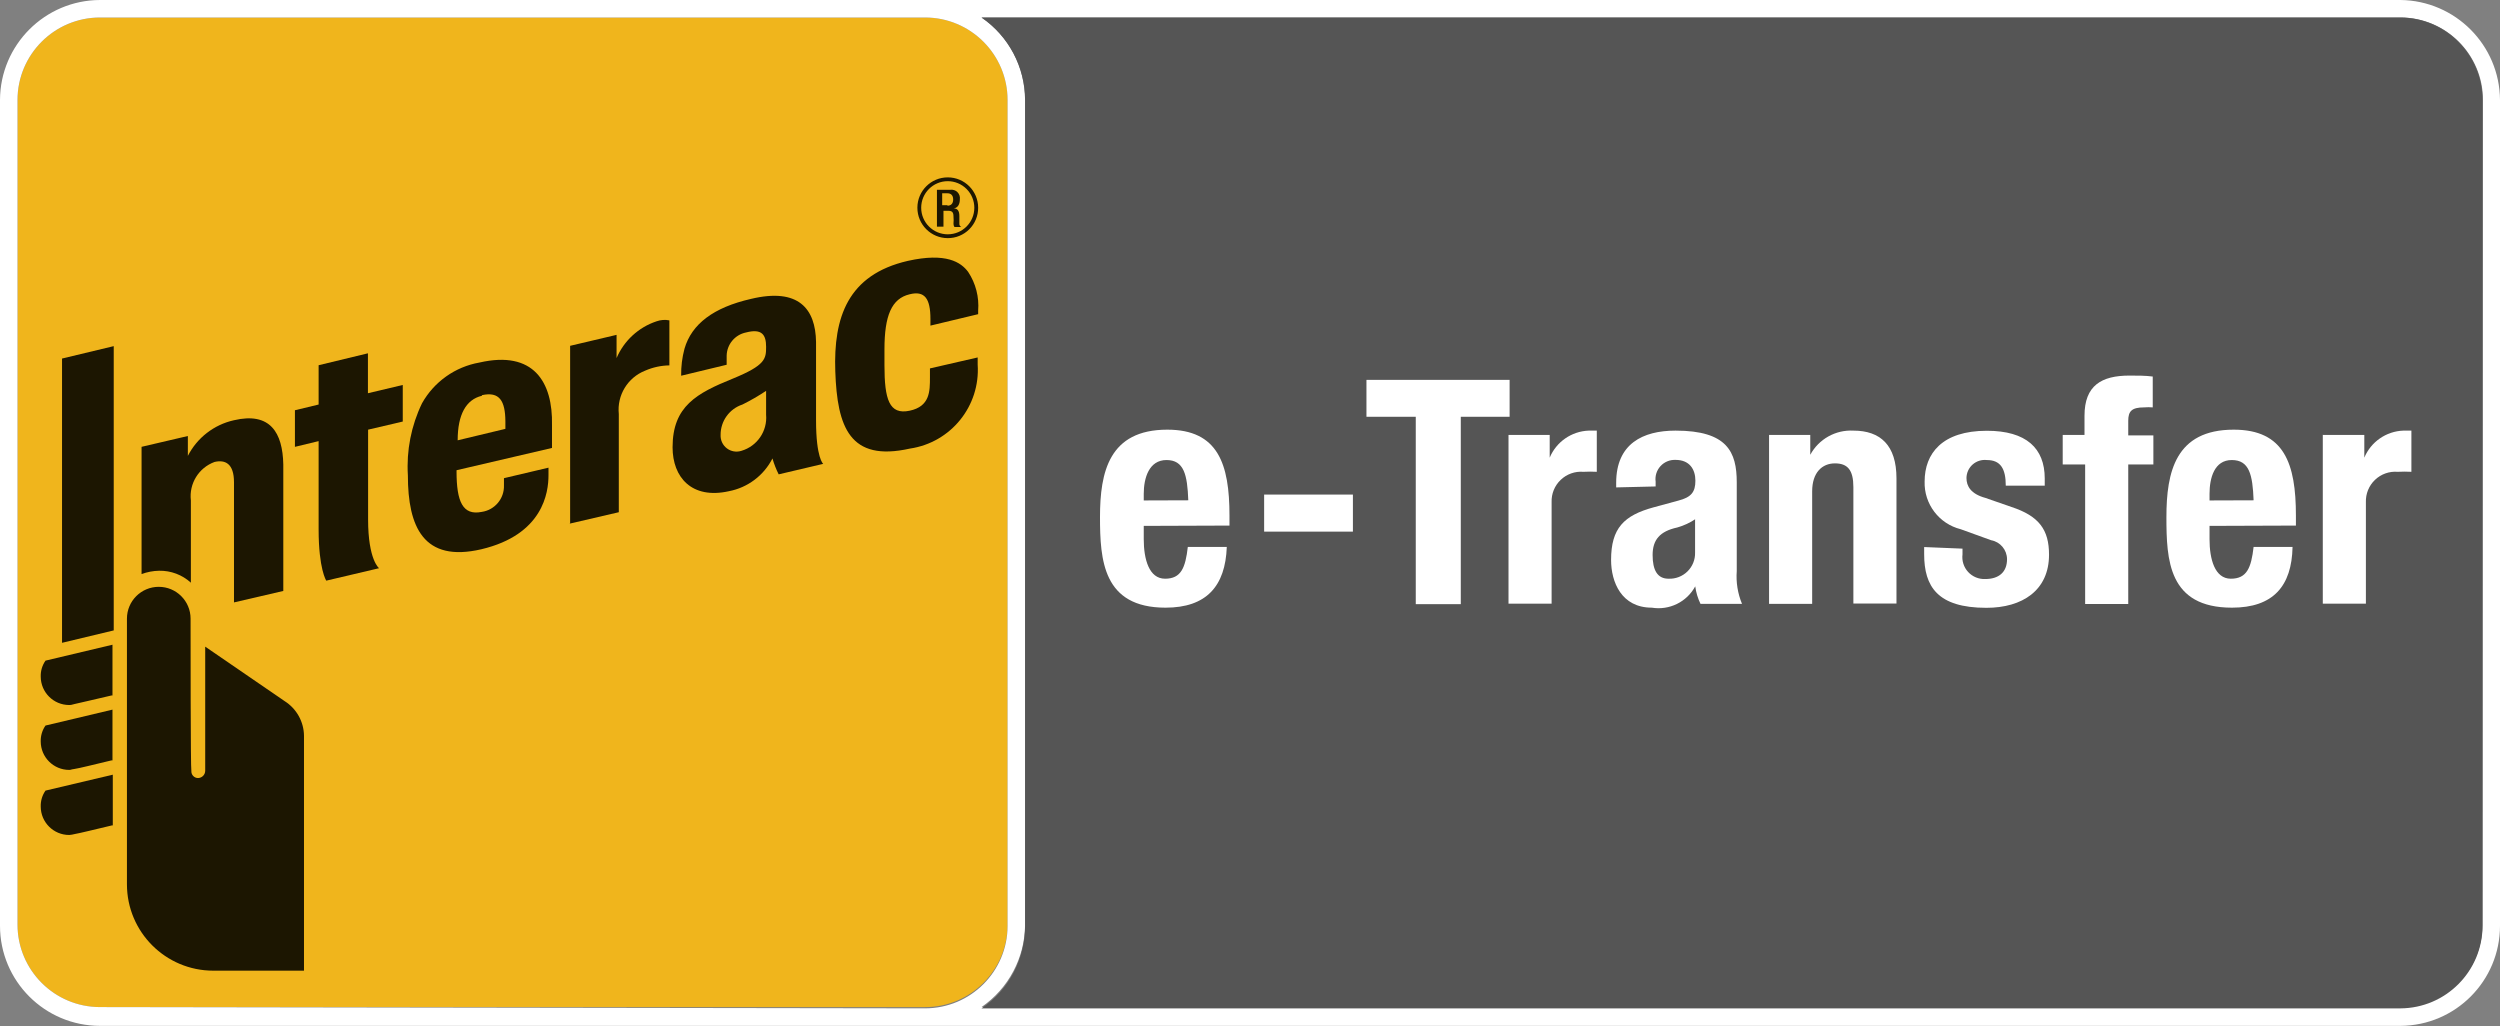 <svg width="134" height="55" viewBox="0 0 134 55" fill="none" xmlns="http://www.w3.org/2000/svg">
<rect x="0" y="0" width="134" height="55" fill="#808080" stroke="none"/>
<path d="M54.007 49.555C54.007 51.999 52.025 53.981 49.581 53.981H5.364C2.92 53.981 0.939 51.999 0.939 49.555V5.363C0.939 2.919 2.92 0.938 5.364 0.938H49.581C52.025 0.938 54.007 2.919 54.007 5.363V49.555Z" fill="#F0B51C"/>
<path d="M128.663 0H5.363C2.405 0.009 0.009 2.405 0 5.363V49.623C0 52.585 2.401 54.986 5.363 54.986H128.663C131.614 54.972 134 52.575 134 49.623V5.363C133.982 2.419 131.607 0.033 128.663 0ZM5.363 53.98C2.919 53.98 0.938 51.999 0.938 49.555V5.363C0.938 2.919 2.919 0.938 5.363 0.938H49.581C52.025 0.938 54.006 2.919 54.006 5.363V49.623C54.006 52.067 52.025 54.048 49.581 54.048L5.363 53.98ZM133.062 49.555C133.062 51.989 131.096 53.966 128.663 53.98H52.608C54.064 52.977 54.937 51.324 54.944 49.555V5.363C54.949 3.591 54.074 1.933 52.608 0.938H128.663C131.106 0.938 133.088 2.919 133.088 5.363L133.062 49.555Z" fill="white"/>
<path d="M54.944 5.363V49.624C54.95 51.395 54.074 53.054 52.608 54.049H128.663C131.097 54.035 133.063 52.058 133.063 49.624V5.363C133.063 2.929 131.097 0.952 128.663 0.938H52.608C54.065 1.941 54.938 3.595 54.944 5.363Z" fill="#555555"/>
<path d="M30.559 28.043V18.536L33.048 17.948V19.193C33.447 18.26 34.226 17.543 35.189 17.223C35.41 17.144 35.649 17.126 35.879 17.172V19.585C35.433 19.591 34.992 19.687 34.583 19.866C33.642 20.236 33.063 21.189 33.168 22.194V27.455L30.525 28.069L30.559 28.043Z" fill="#1C1601"/>
<path d="M17.487 31.121C17.487 31.121 17.078 30.507 17.078 28.376V23.644L15.808 23.951V21.989L17.078 21.683V19.576L19.721 18.937V21.077L21.588 20.634V22.595L19.73 23.03V27.838C19.73 30.021 20.318 30.456 20.318 30.456L17.496 31.121H17.487Z" fill="#1C1601"/>
<path d="M21.862 25.477C21.78 24.145 22.041 22.816 22.621 21.614C23.268 20.462 24.398 19.661 25.699 19.432C28.598 18.767 29.638 20.472 29.587 22.791C29.587 23.644 29.587 24.01 29.587 24.01L24.471 25.204V25.281C24.471 26.884 24.803 27.642 25.818 27.438C26.521 27.338 27.036 26.724 27.012 26.014C27.012 25.912 27.012 25.63 27.012 25.63L29.399 25.067V25.477C29.399 26.389 29.118 28.657 25.793 29.442C22.706 30.158 21.862 28.248 21.862 25.477ZM25.827 21.214C24.974 21.418 24.531 22.228 24.531 23.601L27.089 22.987V22.578C27.08 21.486 26.773 20.975 25.835 21.18L25.827 21.214Z" fill="#1C1601"/>
<path d="M44.772 19.909C44.67 17.01 45.437 14.725 48.66 13.983C50.723 13.523 51.508 14.06 51.892 14.572C52.3 15.188 52.489 15.924 52.429 16.66V16.84L49.871 17.453V17.095C49.871 16.004 49.564 15.569 48.754 15.774C47.79 16.004 47.407 16.916 47.407 18.724V19.577C47.407 21.41 47.662 22.245 48.754 22.015C49.845 21.785 49.845 20.975 49.845 20.233V19.747L52.403 19.159V19.542C52.551 21.761 50.97 23.72 48.771 24.044C45.539 24.769 44.874 22.885 44.772 19.909Z" fill="#1C1601"/>
<path d="M36.05 23.976C36.05 21.768 37.346 21.077 39.281 20.293C41.037 19.576 41.063 19.227 41.063 18.587C41.063 17.948 40.841 17.598 39.989 17.82C39.393 17.94 38.961 18.457 38.949 19.065C38.949 19.321 38.949 19.551 38.949 19.551L36.51 20.139C36.502 19.65 36.562 19.162 36.689 18.69C37.073 17.368 38.241 16.481 40.253 16.021C42.811 15.407 43.715 16.558 43.74 18.332V22.527C43.74 24.564 44.124 24.863 44.124 24.863L41.737 25.425C41.6 25.152 41.489 24.867 41.404 24.573C40.938 25.488 40.076 26.136 39.068 26.329C37.073 26.773 36.05 25.579 36.05 23.976ZM41.063 20.949C40.656 21.221 40.232 21.466 39.793 21.683C39.092 21.915 38.62 22.573 38.624 23.311C38.611 23.591 38.736 23.861 38.959 24.031C39.182 24.201 39.475 24.251 39.741 24.164C40.587 23.915 41.139 23.106 41.063 22.228V20.949Z" fill="#1C1601"/>
<path d="M3.71 37.789C2.867 37.789 2.183 37.105 2.183 36.262C2.175 35.958 2.264 35.659 2.439 35.41L6.029 34.557V37.277H5.978C5.125 37.482 4.196 37.686 3.991 37.737C3.786 37.789 3.812 37.789 3.71 37.789Z" fill="#1C1601"/>
<path d="M3.71 41.267C2.867 41.267 2.183 40.584 2.183 39.741C2.175 39.437 2.264 39.138 2.439 38.889L6.029 38.036V40.756H5.978C5.125 40.96 4.196 41.191 3.991 41.216C3.786 41.242 3.812 41.267 3.71 41.267Z" fill="#1C1601"/>
<path d="M3.71 44.755C2.867 44.755 2.183 44.072 2.183 43.229C2.175 42.924 2.264 42.625 2.439 42.376L6.046 41.523V44.243H5.995C5.142 44.448 4.187 44.678 4.008 44.704C3.91 44.73 3.81 44.748 3.71 44.755Z" fill="#1C1601"/>
<path d="M3.325 34.455V19.218L6.096 18.553V33.79L3.325 34.455Z" fill="#1C1601"/>
<path d="M10.215 33.159C10.215 32.217 9.451 31.454 8.509 31.454C7.568 31.454 6.804 32.217 6.804 33.159V47.398C6.804 49.955 8.877 52.028 11.434 52.028H16.294V39.434C16.285 38.683 15.896 37.987 15.262 37.584L10.999 34.66V41.319C10.995 41.529 10.825 41.698 10.616 41.703C10.516 41.703 10.421 41.662 10.353 41.589C10.285 41.516 10.25 41.418 10.257 41.319C10.215 41.242 10.215 34.02 10.215 33.159Z" fill="#1C1601"/>
<path d="M12.533 22.526C11.469 22.765 10.566 23.465 10.069 24.436V23.37L7.588 23.95V30.771C7.888 30.659 8.205 30.598 8.526 30.592C9.155 30.579 9.766 30.808 10.231 31.232V26.824C10.125 25.924 10.651 25.07 11.502 24.76C12.064 24.632 12.542 24.837 12.542 25.852V32.289L15.185 31.675V24.897C15.151 23.192 14.486 22.066 12.533 22.526Z" fill="#1C1601"/>
<path d="M50.8 12.764C49.901 12.764 49.172 12.035 49.172 11.135C49.172 10.236 49.901 9.507 50.8 9.507C51.7 9.507 52.429 10.236 52.429 11.135C52.431 11.568 52.26 11.983 51.954 12.289C51.648 12.595 51.233 12.766 50.8 12.764ZM50.8 9.711C50.014 9.711 49.376 10.349 49.376 11.135C49.376 11.922 50.014 12.559 50.8 12.559C51.587 12.559 52.224 11.922 52.224 11.135C52.224 10.758 52.074 10.396 51.807 10.129C51.54 9.861 51.178 9.711 50.8 9.711Z" fill="#1C1601"/>
<path d="M50.22 10.172H50.936C51.077 10.152 51.219 10.199 51.32 10.3C51.421 10.4 51.468 10.543 51.448 10.684C51.448 10.94 51.346 11.144 51.115 11.17C51.32 11.17 51.422 11.298 51.422 11.579V11.988C51.415 12.063 51.456 12.135 51.525 12.167H51.158C51.122 12.114 51.104 12.052 51.107 11.988C51.119 11.861 51.119 11.732 51.107 11.604C51.107 11.374 51.03 11.298 50.825 11.298H50.57V12.15H50.22V10.172ZM50.783 11.025C50.987 11.025 51.09 10.897 51.09 10.692C51.09 10.488 50.987 10.36 50.783 10.36H50.501V10.999H50.783V11.025Z" fill="#1C1601"/>
<path d="M61.305 28.188V28.904C61.305 29.97 61.586 31.019 62.447 31.019C63.309 31.019 63.539 30.431 63.667 29.314H65.756C65.679 31.42 64.664 32.571 62.473 32.571C59.114 32.571 58.96 30.013 58.96 27.711C58.96 25.298 59.446 23.03 62.567 23.03C65.287 23.03 65.9 24.863 65.9 27.634V28.171L61.305 28.188ZM63.692 26.816C63.641 25.443 63.462 24.658 62.524 24.658C61.586 24.658 61.305 25.622 61.305 26.466V26.824L63.692 26.816Z" fill="white"/>
<path d="M72.516 26.509V28.495H67.758V26.509H72.516Z" fill="white"/>
<path d="M80.915 20.361V22.339H78.298V32.383H75.885V22.339H73.242V20.361H80.915Z" fill="white"/>
<path d="M80.856 23.311H83.064V24.53C83.419 23.682 84.234 23.116 85.153 23.081C85.281 23.081 85.434 23.081 85.588 23.081V25.289C85.349 25.276 85.11 25.276 84.872 25.289C84.422 25.252 83.979 25.409 83.653 25.721C83.327 26.032 83.15 26.467 83.166 26.918V32.358H80.856V23.311Z" fill="white"/>
<path d="M86.627 26.108V25.877C86.627 23.788 88.051 23.081 89.808 23.081C92.579 23.081 93.09 24.223 93.09 25.852V30.61C93.045 31.209 93.142 31.811 93.371 32.366H91.146C91.003 32.07 90.908 31.754 90.865 31.428C90.412 32.266 89.477 32.725 88.537 32.571C86.909 32.571 86.354 31.198 86.354 30.013C86.354 28.308 87.045 27.625 88.639 27.191L89.961 26.832C90.652 26.653 90.873 26.372 90.873 25.767C90.873 25.161 90.566 24.65 89.808 24.65C89.503 24.637 89.208 24.76 89.002 24.985C88.796 25.21 88.701 25.515 88.742 25.818V26.074L86.627 26.125V26.108ZM90.89 27.813C90.588 28.018 90.254 28.174 89.901 28.273C88.963 28.478 88.58 28.938 88.58 29.748C88.58 30.558 88.835 31.019 89.432 31.019C89.81 31.035 90.178 30.894 90.448 30.629C90.718 30.364 90.866 29.999 90.856 29.62V27.838L90.89 27.813Z" fill="white"/>
<path d="M94.822 23.311H97.03V24.377C97.486 23.535 98.385 23.031 99.341 23.081C100.79 23.081 101.651 23.865 101.651 25.639V32.349H99.341V26.108C99.341 25.195 99.034 24.837 98.352 24.837C97.67 24.837 97.132 25.323 97.132 26.338V32.366H94.822V23.311Z" fill="white"/>
<path d="M105.19 29.407V29.714C105.147 30.058 105.257 30.404 105.492 30.658C105.727 30.913 106.063 31.051 106.409 31.036C107.125 31.036 107.577 30.678 107.577 29.97C107.573 29.471 107.215 29.045 106.725 28.956L105.096 28.367C103.93 28.075 103.124 27.011 103.16 25.809C103.16 24.309 104.098 23.089 106.494 23.089C108.609 23.089 109.598 24.027 109.598 25.647V26.031H107.509C107.509 25.119 107.228 24.658 106.494 24.658C106.219 24.627 105.942 24.714 105.734 24.897C105.526 25.081 105.406 25.344 105.403 25.622C105.403 26.056 105.633 26.474 106.418 26.688L107.816 27.174C109.291 27.66 109.828 28.393 109.828 29.731C109.828 31.641 108.404 32.579 106.469 32.579C103.851 32.579 103.135 31.437 103.135 29.706V29.322L105.19 29.407Z" fill="white"/>
<path d="M111.729 24.897H110.561V23.311H111.729V22.288C111.729 20.659 112.642 20.131 114.142 20.131C114.577 20.131 114.995 20.131 115.387 20.182V21.836C115.234 21.823 115.08 21.823 114.927 21.836C114.262 21.836 114.074 22.041 114.074 22.552V23.337H115.421V24.897H114.074V32.374H111.764V24.897H111.729Z" fill="white"/>
<path d="M118.431 28.188V28.904C118.431 29.97 118.712 31.019 119.573 31.019C120.434 31.019 120.665 30.431 120.793 29.314H122.881C122.839 31.42 121.841 32.571 119.633 32.571C116.222 32.571 116.12 30.013 116.12 27.711C116.12 25.298 116.606 23.03 119.727 23.03C122.447 23.03 123.061 24.863 123.061 27.634V28.171L118.431 28.188ZM120.793 26.816C120.741 25.443 120.562 24.658 119.624 24.658C118.687 24.658 118.431 25.622 118.431 26.466V26.824L120.793 26.816Z" fill="white"/>
<path d="M124.519 23.311H126.727V24.53C127.082 23.682 127.897 23.116 128.816 23.081C128.944 23.081 129.097 23.081 129.251 23.081V25.289C129.007 25.276 128.762 25.276 128.518 25.289C128.068 25.252 127.625 25.409 127.299 25.721C126.973 26.032 126.796 26.467 126.812 26.918V32.358H124.502V23.302L124.519 23.311Z" fill="white"/>
</svg>
